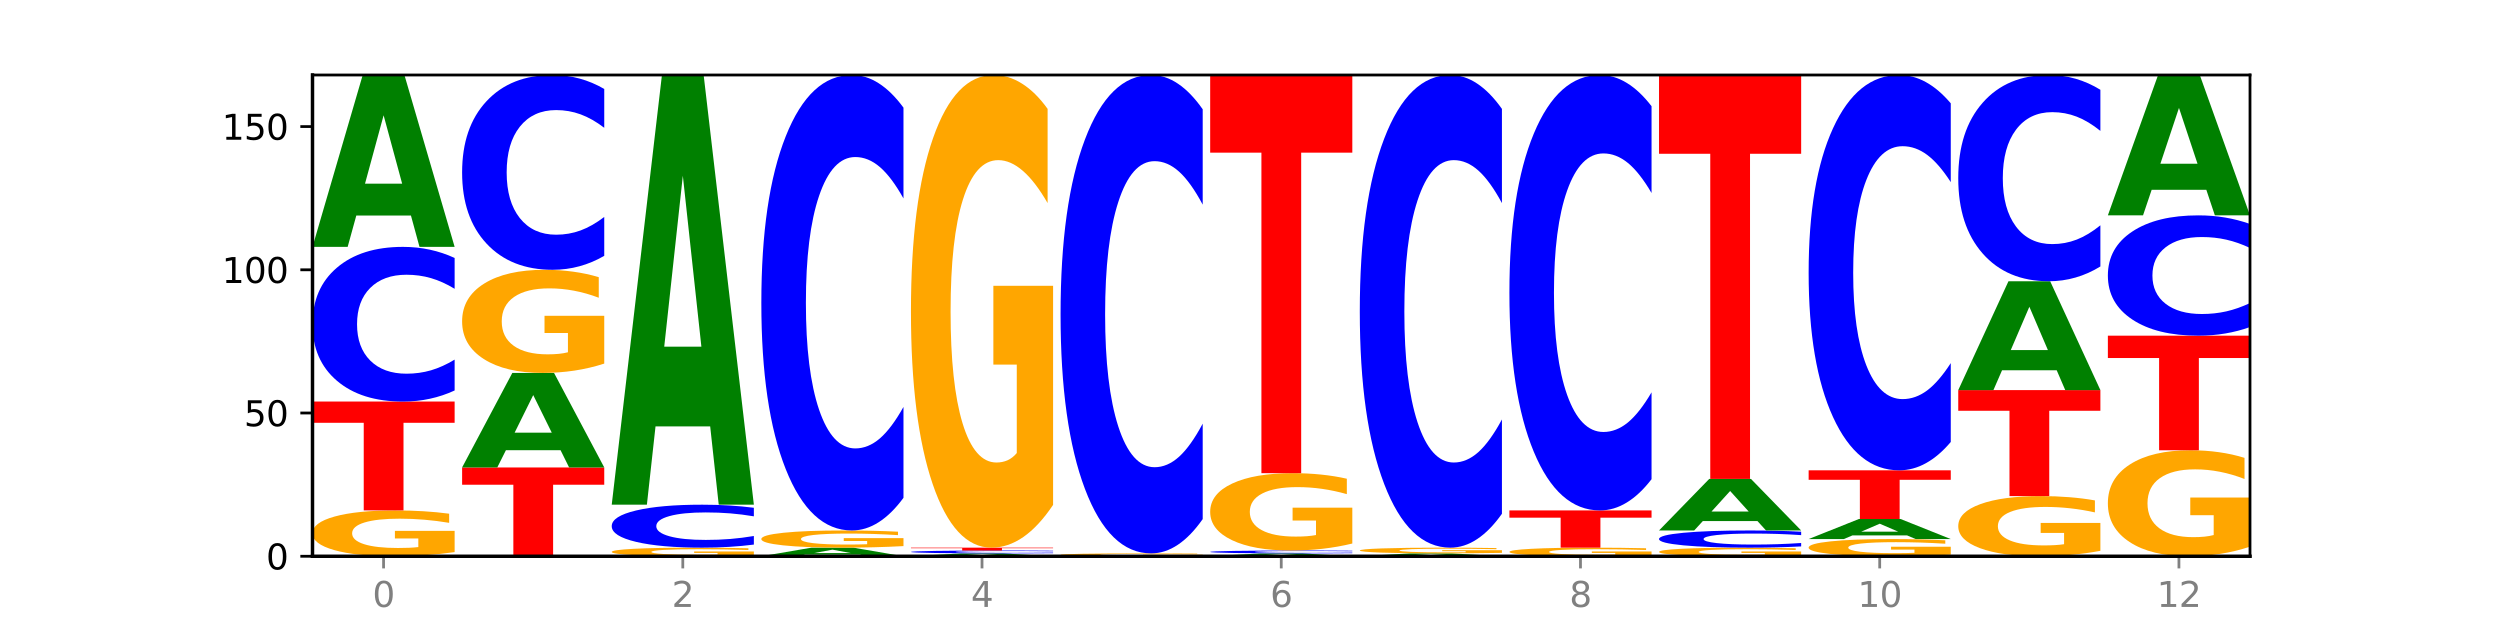 <?xml version="1.0" encoding="utf-8" standalone="no"?>
<!DOCTYPE svg PUBLIC "-//W3C//DTD SVG 1.1//EN"
  "http://www.w3.org/Graphics/SVG/1.1/DTD/svg11.dtd">
<svg xmlns:xlink="http://www.w3.org/1999/xlink" width="720pt" height="180pt" viewBox="0 0 720 180" xmlns="http://www.w3.org/2000/svg" version="1.1">
 <defs>
  <style type="text/css">*{stroke-linejoin: round; stroke-linecap: butt}</style>
 </defs>
 <g id="figure_1">
  <g id="patch_1">
   <path d="M 0 180 
L 720 180 
L 720 0 
L 0 0 
z
" style="fill: #ffffff"/>
  </g>
  <g id="axes_1">
   <g id="patch_2">
    <path d="M 90 160.2 
L 648 160.2 
L 648 21.6 
L 90 21.6 
z
" style="fill: #ffffff"/>
   </g>
   <g id="line2d_1">
    <path d="M 90 160.2 
L 648 160.2 
" clip-path="url(#pd746d2ed8f)" style="fill: none; stroke: #000000; stroke-width: 0.5; stroke-linecap: square"/>
   </g>
   <g id="patch_3">
    <path d="M 130.934 159.006 
Q 126.806 159.603 122.366 159.903 
Q 117.926 160.2 113.192 160.2 
Q 102.495 160.2 96.247 158.422 
Q 90 156.644 90 153.604 
Q 90 150.528 96.358 148.764 
Q 102.724 147 113.797 147 
Q 118.063 147 121.971 147.24 
Q 125.889 147.477 129.356 147.946 
L 129.356 150.577 
Q 125.779 149.975 122.237 149.678 
Q 118.696 149.378 115.137 149.378 
Q 108.55 149.378 104.981 150.474 
Q 101.412 151.567 101.412 153.604 
Q 101.412 155.622 104.853 156.723 
Q 108.293 157.822 114.623 157.822 
Q 116.348 157.822 117.825 157.76 
Q 119.302 157.694 120.476 157.558 
L 120.476 155.087 
L 113.733 155.087 
L 113.733 152.887 
L 130.934 152.887 
L 130.934 159.006 
z
" clip-path="url(#pd746d2ed8f)" style="fill: #ffa600"/>
   </g>
   <g id="patch_4">
    <path d="M 90 115.65 
L 130.934 115.65 
L 130.934 121.764 
L 116.208 121.764 
L 116.208 147 
L 104.755 147 
L 104.755 121.764 
L 90 121.764 
L 90 115.65 
z
" clip-path="url(#pd746d2ed8f)" style="fill: #ff0000"/>
   </g>
   <g id="patch_5">
    <path d="M 130.934 112.457 
Q 127.51 114.04 123.808 114.84 
Q 120.105 115.65 116.073 115.65 
Q 104.047 115.65 97.024 109.65 
Q 90 103.65 90 93.389 
Q 90 83.091 97.024 77.1 
Q 104.047 71.1 116.073 71.1 
Q 120.105 71.1 123.808 71.91 
Q 127.51 72.71 130.934 74.293 
L 130.934 83.174 
Q 127.479 81.076 124.127 80.1 
Q 120.776 79.125 117.073 79.125 
Q 110.431 79.125 106.625 82.925 
Q 102.83 86.717 102.83 93.389 
Q 102.83 100.033 106.625 103.834 
Q 110.431 107.625 117.073 107.625 
Q 120.776 107.625 124.127 106.65 
Q 127.479 105.665 130.934 103.567 
L 130.934 112.457 
z
" clip-path="url(#pd746d2ed8f)" style="fill: #0000ff"/>
   </g>
   <g id="patch_6">
    <path d="M 118.355 62.083 
L 102.613 62.083 
L 100.127 71.1 
L 90 71.1 
L 104.462 21.6 
L 116.472 21.6 
L 130.934 71.1 
L 120.816 71.1 
L 118.355 62.083 
z
M 105.123 52.896 
L 115.819 52.896 
L 110.48 33.206 
L 105.123 52.896 
z
" clip-path="url(#pd746d2ed8f)" style="fill: #008000"/>
   </g>
   <g id="patch_7">
    <path d="M 133.089 134.625 
L 174.023 134.625 
L 174.023 139.613 
L 159.296 139.613 
L 159.296 160.2 
L 147.844 160.2 
L 147.844 139.613 
L 133.089 139.613 
L 133.089 134.625 
z
" clip-path="url(#pd746d2ed8f)" style="fill: #ff0000"/>
   </g>
   <g id="patch_8">
    <path d="M 161.444 129.665 
L 145.701 129.665 
L 143.216 134.625 
L 133.089 134.625 
L 147.551 107.4 
L 159.561 107.4 
L 174.023 134.625 
L 163.905 134.625 
L 161.444 129.665 
z
M 148.212 124.613 
L 158.908 124.613 
L 153.569 113.783 
L 148.212 124.613 
z
" clip-path="url(#pd746d2ed8f)" style="fill: #008000"/>
   </g>
   <g id="patch_9">
    <path d="M 174.023 104.713 
Q 169.895 106.056 165.455 106.731 
Q 161.014 107.4 156.281 107.4 
Q 145.584 107.4 139.336 103.4 
Q 133.089 99.4 133.089 92.559 
Q 133.089 85.639 139.446 81.669 
Q 145.813 77.7 156.886 77.7 
Q 161.152 77.7 165.06 78.24 
Q 168.977 78.774 172.445 79.829 
L 172.445 85.749 
Q 168.867 84.393 165.326 83.725 
Q 161.785 83.05 158.226 83.05 
Q 151.639 83.05 148.07 85.516 
Q 144.501 87.976 144.501 92.559 
Q 144.501 97.099 147.941 99.578 
Q 151.382 102.05 157.712 102.05 
Q 159.437 102.05 160.914 101.909 
Q 162.391 101.762 163.565 101.455 
L 163.565 95.897 
L 156.822 95.897 
L 156.822 90.946 
L 174.023 90.946 
L 174.023 104.713 
z
" clip-path="url(#pd746d2ed8f)" style="fill: #ffa600"/>
   </g>
   <g id="patch_10">
    <path d="M 174.023 73.679 
Q 170.599 75.672 166.897 76.68 
Q 163.194 77.7 159.161 77.7 
Q 147.136 77.7 140.112 70.144 
Q 133.089 62.589 133.089 49.667 
Q 133.089 36.7 140.112 29.156 
Q 147.136 21.6 159.161 21.6 
Q 163.194 21.6 166.897 22.62 
Q 170.599 23.628 174.023 25.621 
L 174.023 36.804 
Q 170.568 34.162 167.216 32.934 
Q 163.864 31.705 160.162 31.705 
Q 153.52 31.705 149.714 36.491 
Q 145.919 41.266 145.919 49.667 
Q 145.919 58.034 149.714 62.82 
Q 153.52 67.595 160.162 67.595 
Q 163.864 67.595 167.216 66.366 
Q 170.568 65.126 174.023 62.484 
L 174.023 73.679 
z
" clip-path="url(#pd746d2ed8f)" style="fill: #0000ff"/>
   </g>
   <g id="patch_11">
    <path d="M 217.112 159.976 
Q 212.984 160.088 208.543 160.144 
Q 204.103 160.2 199.369 160.2 
Q 188.673 160.2 182.425 159.867 
Q 176.178 159.533 176.178 158.963 
Q 176.178 158.387 182.535 158.056 
Q 188.902 157.725 199.975 157.725 
Q 204.241 157.725 208.149 157.77 
Q 212.066 157.814 215.534 157.902 
L 215.534 158.396 
Q 211.956 158.283 208.415 158.227 
Q 204.874 158.171 201.314 158.171 
Q 194.727 158.171 191.159 158.376 
Q 187.59 158.581 187.59 158.963 
Q 187.59 159.342 191.03 159.548 
Q 194.471 159.754 200.801 159.754 
Q 202.525 159.754 204.002 159.742 
Q 205.479 159.73 206.654 159.705 
L 206.654 159.241 
L 199.911 159.241 
L 199.911 158.829 
L 217.112 158.829 
L 217.112 159.976 
z
" clip-path="url(#pd746d2ed8f)" style="fill: #ffa600"/>
   </g>
   <g id="patch_12">
    <path d="M 217.112 156.838 
Q 213.688 157.278 209.985 157.5 
Q 206.283 157.725 202.25 157.725 
Q 190.225 157.725 183.201 156.058 
Q 176.178 154.392 176.178 151.541 
Q 176.178 148.681 183.201 147.017 
Q 190.225 145.35 202.25 145.35 
Q 206.283 145.35 209.985 145.575 
Q 213.688 145.797 217.112 146.237 
L 217.112 148.704 
Q 213.657 148.121 210.305 147.85 
Q 206.953 147.579 203.251 147.579 
Q 196.609 147.579 192.803 148.635 
Q 189.008 149.688 189.008 151.541 
Q 189.008 153.387 192.803 154.443 
Q 196.609 155.496 203.251 155.496 
Q 206.953 155.496 210.305 155.225 
Q 213.657 154.951 217.112 154.369 
L 217.112 156.838 
z
" clip-path="url(#pd746d2ed8f)" style="fill: #0000ff"/>
   </g>
   <g id="patch_13">
    <path d="M 204.533 122.807 
L 188.79 122.807 
L 186.304 145.35 
L 176.178 145.35 
L 190.64 21.6 
L 202.65 21.6 
L 217.112 145.35 
L 206.993 145.35 
L 204.533 122.807 
z
M 191.301 99.839 
L 201.997 99.839 
L 196.657 50.615 
L 191.301 99.839 
z
" clip-path="url(#pd746d2ed8f)" style="fill: #008000"/>
   </g>
   <g id="patch_14">
    <path d="M 247.622 159.749 
L 231.879 159.749 
L 229.393 160.2 
L 219.266 160.2 
L 233.729 157.725 
L 245.739 157.725 
L 260.201 160.2 
L 250.082 160.2 
L 247.622 159.749 
z
M 234.39 159.29 
L 245.086 159.29 
L 239.746 158.305 
L 234.39 159.29 
z
" clip-path="url(#pd746d2ed8f)" style="fill: #008000"/>
   </g>
   <g id="patch_15">
    <path d="M 260.201 157.277 
Q 256.072 157.501 251.632 157.614 
Q 247.192 157.725 242.458 157.725 
Q 231.761 157.725 225.514 157.058 
Q 219.266 156.392 219.266 155.252 
Q 219.266 154.098 225.624 153.437 
Q 231.991 152.775 243.064 152.775 
Q 247.33 152.775 251.238 152.865 
Q 255.155 152.954 258.623 153.13 
L 258.623 154.117 
Q 255.045 153.891 251.504 153.779 
Q 247.963 153.667 244.403 153.667 
Q 237.816 153.667 234.248 154.078 
Q 230.679 154.488 230.679 155.252 
Q 230.679 156.008 234.119 156.421 
Q 237.559 156.833 243.889 156.833 
Q 245.614 156.833 247.091 156.81 
Q 248.568 156.785 249.742 156.734 
L 249.742 155.808 
L 243 155.808 
L 243 154.983 
L 260.201 154.983 
L 260.201 157.277 
z
" clip-path="url(#pd746d2ed8f)" style="fill: #ffa600"/>
   </g>
   <g id="patch_16">
    <path d="M 260.201 143.372 
Q 256.777 148.033 253.074 150.39 
Q 249.372 152.775 245.339 152.775 
Q 233.313 152.775 226.29 135.108 
Q 219.266 117.441 219.266 87.228 
Q 219.266 56.907 226.29 39.267 
Q 233.313 21.6 245.339 21.6 
Q 249.372 21.6 253.074 23.985 
Q 256.777 26.342 260.201 31.003 
L 260.201 57.151 
Q 256.746 50.973 253.394 48.101 
Q 250.042 45.228 246.339 45.228 
Q 239.697 45.228 235.892 56.419 
Q 232.096 67.583 232.096 87.228 
Q 232.096 106.792 235.892 117.983 
Q 239.697 129.147 246.339 129.147 
Q 250.042 129.147 253.394 126.274 
Q 256.746 123.375 260.201 117.197 
L 260.201 143.372 
z
" clip-path="url(#pd746d2ed8f)" style="fill: #0000ff"/>
   </g>
   <g id="patch_17">
    <path d="M 290.71 160.05 
L 274.968 160.05 
L 272.482 160.2 
L 262.355 160.2 
L 276.817 159.375 
L 288.827 159.375 
L 303.29 160.2 
L 293.171 160.2 
L 290.71 160.05 
z
M 277.479 159.897 
L 288.175 159.897 
L 282.835 159.568 
L 277.479 159.897 
z
" clip-path="url(#pd746d2ed8f)" style="fill: #008000"/>
   </g>
   <g id="patch_18">
    <path d="M 303.29 159.316 
Q 299.865 159.345 296.163 159.36 
Q 292.46 159.375 288.428 159.375 
Q 276.402 159.375 269.379 159.264 
Q 262.355 159.153 262.355 158.963 
Q 262.355 158.772 269.379 158.661 
Q 276.402 158.55 288.428 158.55 
Q 292.46 158.55 296.163 158.565 
Q 299.865 158.58 303.29 158.609 
L 303.29 158.774 
Q 299.835 158.735 296.483 158.717 
Q 293.131 158.699 289.428 158.699 
Q 282.786 158.699 278.981 158.769 
Q 275.185 158.839 275.185 158.963 
Q 275.185 159.086 278.981 159.156 
Q 282.786 159.226 289.428 159.226 
Q 293.131 159.226 296.483 159.208 
Q 299.835 159.19 303.29 159.151 
L 303.29 159.316 
z
" clip-path="url(#pd746d2ed8f)" style="fill: #0000ff"/>
   </g>
   <g id="patch_19">
    <path d="M 262.355 157.725 
L 303.29 157.725 
L 303.29 157.886 
L 288.563 157.886 
L 288.563 158.55 
L 277.111 158.55 
L 277.111 157.886 
L 262.355 157.886 
L 262.355 157.725 
z
" clip-path="url(#pd746d2ed8f)" style="fill: #ff0000"/>
   </g>
   <g id="patch_20">
    <path d="M 303.29 145.409 
Q 299.161 151.567 294.721 154.66 
Q 290.281 157.725 285.547 157.725 
Q 274.85 157.725 268.603 139.391 
Q 262.355 121.058 262.355 89.705 
Q 262.355 57.986 268.713 39.793 
Q 275.08 21.6 286.153 21.6 
Q 290.418 21.6 294.327 24.074 
Q 298.244 26.521 301.712 31.357 
L 301.712 58.492 
Q 298.134 52.278 294.593 49.213 
Q 291.051 46.12 287.492 46.12 
Q 280.905 46.12 277.336 57.424 
Q 273.768 68.7 273.768 89.705 
Q 273.768 110.513 277.208 121.873 
Q 280.648 133.205 286.978 133.205 
Q 288.703 133.205 290.18 132.558 
Q 291.657 131.883 292.831 130.478 
L 292.831 105.002 
L 286.088 105.002 
L 286.088 82.309 
L 303.29 82.309 
L 303.29 145.409 
z
" clip-path="url(#pd746d2ed8f)" style="fill: #ffa600"/>
   </g>
   <g id="patch_21">
    <path d="M 346.378 160.125 
Q 342.25 160.163 337.81 160.181 
Q 333.37 160.2 328.636 160.2 
Q 317.939 160.2 311.692 160.089 
Q 305.444 159.978 305.444 159.788 
Q 305.444 159.596 311.802 159.485 
Q 318.168 159.375 329.241 159.375 
Q 333.507 159.375 337.415 159.39 
Q 341.333 159.405 344.8 159.434 
L 344.8 159.599 
Q 341.223 159.561 337.681 159.542 
Q 334.14 159.524 330.581 159.524 
Q 323.994 159.524 320.425 159.592 
Q 316.856 159.66 316.856 159.788 
Q 316.856 159.914 320.297 159.983 
Q 323.737 160.051 330.067 160.051 
Q 331.792 160.051 333.269 160.047 
Q 334.746 160.043 335.92 160.035 
L 335.92 159.88 
L 329.177 159.88 
L 329.177 159.743 
L 346.378 159.743 
L 346.378 160.125 
z
" clip-path="url(#pd746d2ed8f)" style="fill: #ffa600"/>
   </g>
   <g id="patch_22">
    <path d="M 346.378 149.499 
Q 342.954 154.394 339.252 156.871 
Q 335.549 159.375 331.517 159.375 
Q 319.491 159.375 312.468 140.819 
Q 305.444 122.263 305.444 90.53 
Q 305.444 58.683 312.468 40.156 
Q 319.491 21.6 331.517 21.6 
Q 335.549 21.6 339.252 24.104 
Q 342.954 26.581 346.378 31.476 
L 346.378 58.94 
Q 342.923 52.451 339.571 49.434 
Q 336.22 46.417 332.517 46.417 
Q 325.875 46.417 322.069 58.171 
Q 318.274 69.897 318.274 90.53 
Q 318.274 111.078 322.069 122.832 
Q 325.875 134.558 332.517 134.558 
Q 336.22 134.558 339.571 131.541 
Q 342.923 128.496 346.378 122.007 
L 346.378 149.499 
z
" clip-path="url(#pd746d2ed8f)" style="fill: #0000ff"/>
   </g>
   <g id="patch_23">
    <path d="M 376.888 160.05 
L 361.145 160.05 
L 358.66 160.2 
L 348.533 160.2 
L 362.995 159.375 
L 375.005 159.375 
L 389.467 160.2 
L 379.349 160.2 
L 376.888 160.05 
z
M 363.656 159.897 
L 374.352 159.897 
L 369.013 159.568 
L 363.656 159.897 
z
" clip-path="url(#pd746d2ed8f)" style="fill: #008000"/>
   </g>
   <g id="patch_24">
    <path d="M 389.467 159.316 
Q 386.043 159.345 382.341 159.36 
Q 378.638 159.375 374.605 159.375 
Q 362.58 159.375 355.556 159.264 
Q 348.533 159.153 348.533 158.963 
Q 348.533 158.772 355.556 158.661 
Q 362.58 158.55 374.605 158.55 
Q 378.638 158.55 382.341 158.565 
Q 386.043 158.58 389.467 158.609 
L 389.467 158.774 
Q 386.012 158.735 382.66 158.717 
Q 379.308 158.699 375.606 158.699 
Q 368.964 158.699 365.158 158.769 
Q 361.363 158.839 361.363 158.963 
Q 361.363 159.086 365.158 159.156 
Q 368.964 159.226 375.606 159.226 
Q 379.308 159.226 382.66 159.208 
Q 386.012 159.19 389.467 159.151 
L 389.467 159.316 
z
" clip-path="url(#pd746d2ed8f)" style="fill: #0000ff"/>
   </g>
   <g id="patch_25">
    <path d="M 389.467 156.535 
Q 385.339 157.542 380.899 158.048 
Q 376.458 158.55 371.725 158.55 
Q 361.028 158.55 354.78 155.55 
Q 348.533 152.55 348.533 147.419 
Q 348.533 142.229 354.89 139.252 
Q 361.257 136.275 372.33 136.275 
Q 376.596 136.275 380.504 136.68 
Q 384.421 137.08 387.889 137.872 
L 387.889 142.312 
Q 384.311 141.295 380.77 140.793 
Q 377.229 140.287 373.67 140.287 
Q 367.083 140.287 363.514 142.137 
Q 359.945 143.982 359.945 147.419 
Q 359.945 150.824 363.386 152.683 
Q 366.826 154.538 373.156 154.538 
Q 374.881 154.538 376.358 154.432 
Q 377.835 154.321 379.009 154.091 
L 379.009 149.923 
L 372.266 149.923 
L 372.266 146.209 
L 389.467 146.209 
L 389.467 156.535 
z
" clip-path="url(#pd746d2ed8f)" style="fill: #ffa600"/>
   </g>
   <g id="patch_26">
    <path d="M 348.533 21.6 
L 389.467 21.6 
L 389.467 43.965 
L 374.74 43.965 
L 374.74 136.275 
L 363.288 136.275 
L 363.288 43.965 
L 348.533 43.965 
L 348.533 21.6 
z
" clip-path="url(#pd746d2ed8f)" style="fill: #ff0000"/>
   </g>
   <g id="patch_27">
    <path d="M 419.977 160.05 
L 404.234 160.05 
L 401.749 160.2 
L 391.622 160.2 
L 406.084 159.375 
L 418.094 159.375 
L 432.556 160.2 
L 422.437 160.2 
L 419.977 160.05 
z
M 406.745 159.897 
L 417.441 159.897 
L 412.101 159.568 
L 406.745 159.897 
z
" clip-path="url(#pd746d2ed8f)" style="fill: #008000"/>
   </g>
   <g id="patch_28">
    <path d="M 432.556 159.226 
Q 428.428 159.3 423.987 159.338 
Q 419.547 159.375 414.813 159.375 
Q 404.117 159.375 397.869 159.153 
Q 391.622 158.931 391.622 158.551 
Q 391.622 158.166 397.979 157.946 
Q 404.346 157.725 415.419 157.725 
Q 419.685 157.725 423.593 157.755 
Q 427.51 157.785 430.978 157.843 
L 430.978 158.172 
Q 427.4 158.097 423.859 158.06 
Q 420.318 158.022 416.758 158.022 
Q 410.171 158.022 406.603 158.159 
Q 403.034 158.296 403.034 158.551 
Q 403.034 158.803 406.474 158.94 
Q 409.915 159.078 416.245 159.078 
Q 417.969 159.078 419.446 159.07 
Q 420.923 159.062 422.098 159.045 
L 422.098 158.736 
L 415.355 158.736 
L 415.355 158.461 
L 432.556 158.461 
L 432.556 159.226 
z
" clip-path="url(#pd746d2ed8f)" style="fill: #ffa600"/>
   </g>
   <g id="patch_29">
    <path d="M 432.556 147.968 
Q 429.132 152.804 425.429 155.251 
Q 421.727 157.725 417.694 157.725 
Q 405.669 157.725 398.645 139.391 
Q 391.622 121.058 391.622 89.705 
Q 391.622 58.239 398.645 39.934 
Q 405.669 21.6 417.694 21.6 
Q 421.727 21.6 425.429 24.074 
Q 429.132 26.521 432.556 31.357 
L 432.556 58.492 
Q 429.101 52.081 425.749 49.101 
Q 422.397 46.12 418.695 46.12 
Q 412.053 46.12 408.247 57.733 
Q 404.452 69.318 404.452 89.705 
Q 404.452 110.007 408.247 121.62 
Q 412.053 133.205 418.695 133.205 
Q 422.397 133.205 425.749 130.224 
Q 429.101 127.216 432.556 120.805 
L 432.556 147.968 
z
" clip-path="url(#pd746d2ed8f)" style="fill: #0000ff"/>
   </g>
   <g id="patch_30">
    <path d="M 475.645 159.976 
Q 471.516 160.088 467.076 160.144 
Q 462.636 160.2 457.902 160.2 
Q 447.205 160.2 440.958 159.867 
Q 434.71 159.533 434.71 158.963 
Q 434.71 158.387 441.068 158.056 
Q 447.435 157.725 458.508 157.725 
Q 462.774 157.725 466.682 157.77 
Q 470.599 157.814 474.067 157.902 
L 474.067 158.396 
Q 470.489 158.283 466.948 158.227 
Q 463.407 158.171 459.847 158.171 
Q 453.26 158.171 449.692 158.376 
Q 446.123 158.581 446.123 158.963 
Q 446.123 159.342 449.563 159.548 
Q 453.003 159.754 459.333 159.754 
Q 461.058 159.754 462.535 159.742 
Q 464.012 159.73 465.186 159.705 
L 465.186 159.241 
L 458.444 159.241 
L 458.444 158.829 
L 475.645 158.829 
L 475.645 159.976 
z
" clip-path="url(#pd746d2ed8f)" style="fill: #ffa600"/>
   </g>
   <g id="patch_31">
    <path d="M 434.71 147 
L 475.645 147 
L 475.645 149.092 
L 460.918 149.092 
L 460.918 157.725 
L 449.466 157.725 
L 449.466 149.092 
L 434.71 149.092 
L 434.71 147 
z
" clip-path="url(#pd746d2ed8f)" style="fill: #ff0000"/>
   </g>
   <g id="patch_32">
    <path d="M 475.645 138.011 
Q 472.221 142.467 468.518 144.72 
Q 464.816 147 460.783 147 
Q 448.757 147 441.734 130.111 
Q 434.71 113.222 434.71 84.339 
Q 434.71 55.353 441.734 38.489 
Q 448.757 21.6 460.783 21.6 
Q 464.816 21.6 468.518 23.88 
Q 472.221 26.133 475.645 30.589 
L 475.645 55.586 
Q 472.19 49.68 468.838 46.934 
Q 465.486 44.188 461.783 44.188 
Q 455.142 44.188 451.336 54.886 
Q 447.54 65.559 447.54 84.339 
Q 447.54 103.041 451.336 113.74 
Q 455.142 124.412 461.783 124.412 
Q 465.486 124.412 468.838 121.666 
Q 472.19 118.894 475.645 112.988 
L 475.645 138.011 
z
" clip-path="url(#pd746d2ed8f)" style="fill: #0000ff"/>
   </g>
   <g id="patch_33">
    <path d="M 518.734 159.976 
Q 514.605 160.088 510.165 160.144 
Q 505.725 160.2 500.991 160.2 
Q 490.294 160.2 484.047 159.867 
Q 477.799 159.533 477.799 158.963 
Q 477.799 158.387 484.157 158.056 
Q 490.524 157.725 501.597 157.725 
Q 505.862 157.725 509.771 157.77 
Q 513.688 157.814 517.156 157.902 
L 517.156 158.396 
Q 513.578 158.283 510.037 158.227 
Q 506.495 158.171 502.936 158.171 
Q 496.349 158.171 492.78 158.376 
Q 489.212 158.581 489.212 158.963 
Q 489.212 159.342 492.652 159.548 
Q 496.092 159.754 502.422 159.754 
Q 504.147 159.754 505.624 159.742 
Q 507.101 159.73 508.275 159.705 
L 508.275 159.241 
L 501.532 159.241 
L 501.532 158.829 
L 518.734 158.829 
L 518.734 159.976 
z
" clip-path="url(#pd746d2ed8f)" style="fill: #ffa600"/>
   </g>
   <g id="patch_34">
    <path d="M 518.734 157.37 
Q 515.31 157.546 511.607 157.635 
Q 507.904 157.725 503.872 157.725 
Q 491.846 157.725 484.823 157.058 
Q 477.799 156.392 477.799 155.252 
Q 477.799 154.107 484.823 153.442 
Q 491.846 152.775 503.872 152.775 
Q 507.904 152.775 511.607 152.865 
Q 515.31 152.954 518.734 153.13 
L 518.734 154.117 
Q 515.279 153.883 511.927 153.775 
Q 508.575 153.667 504.872 153.667 
Q 498.23 153.667 494.425 154.089 
Q 490.629 154.51 490.629 155.252 
Q 490.629 155.99 494.425 156.412 
Q 498.23 156.833 504.872 156.833 
Q 508.575 156.833 511.927 156.725 
Q 515.279 156.616 518.734 156.382 
L 518.734 157.37 
z
" clip-path="url(#pd746d2ed8f)" style="fill: #0000ff"/>
   </g>
   <g id="patch_35">
    <path d="M 506.154 150.07 
L 490.412 150.07 
L 487.926 152.775 
L 477.799 152.775 
L 492.261 137.925 
L 504.271 137.925 
L 518.734 152.775 
L 508.615 152.775 
L 506.154 150.07 
z
M 492.923 147.314 
L 503.619 147.314 
L 498.279 141.407 
L 492.923 147.314 
z
" clip-path="url(#pd746d2ed8f)" style="fill: #008000"/>
   </g>
   <g id="patch_36">
    <path d="M 477.799 21.6 
L 518.734 21.6 
L 518.734 44.287 
L 504.007 44.287 
L 504.007 137.925 
L 492.555 137.925 
L 492.555 44.287 
L 477.799 44.287 
L 477.799 21.6 
z
" clip-path="url(#pd746d2ed8f)" style="fill: #ff0000"/>
   </g>
   <g id="patch_37">
    <path d="M 561.822 159.752 
Q 557.694 159.976 553.254 160.089 
Q 548.814 160.2 544.08 160.2 
Q 533.383 160.2 527.136 159.533 
Q 520.888 158.867 520.888 157.727 
Q 520.888 156.573 527.246 155.912 
Q 533.612 155.25 544.685 155.25 
Q 548.951 155.25 552.859 155.34 
Q 556.777 155.429 560.244 155.605 
L 560.244 156.592 
Q 556.667 156.366 553.125 156.254 
Q 549.584 156.142 546.025 156.142 
Q 539.438 156.142 535.869 156.553 
Q 532.3 156.963 532.3 157.727 
Q 532.3 158.483 535.741 158.896 
Q 539.181 159.308 545.511 159.308 
Q 547.236 159.308 548.713 159.285 
Q 550.19 159.26 551.364 159.209 
L 551.364 158.283 
L 544.621 158.283 
L 544.621 157.458 
L 561.822 157.458 
L 561.822 159.752 
z
" clip-path="url(#pd746d2ed8f)" style="fill: #ffa600"/>
   </g>
   <g id="patch_38">
    <path d="M 549.243 154.198 
L 533.501 154.198 
L 531.015 155.25 
L 520.888 155.25 
L 535.35 149.475 
L 547.36 149.475 
L 561.822 155.25 
L 551.704 155.25 
L 549.243 154.198 
z
M 536.011 153.126 
L 546.707 153.126 
L 541.368 150.829 
L 536.011 153.126 
z
" clip-path="url(#pd746d2ed8f)" style="fill: #008000"/>
   </g>
   <g id="patch_39">
    <path d="M 520.888 135.45 
L 561.822 135.45 
L 561.822 138.185 
L 547.096 138.185 
L 547.096 149.475 
L 535.643 149.475 
L 535.643 138.185 
L 520.888 138.185 
L 520.888 135.45 
z
" clip-path="url(#pd746d2ed8f)" style="fill: #ff0000"/>
   </g>
   <g id="patch_40">
    <path d="M 561.822 127.289 
Q 558.398 131.334 554.696 133.38 
Q 550.993 135.45 546.961 135.45 
Q 534.935 135.45 527.912 120.116 
Q 520.888 104.783 520.888 78.56 
Q 520.888 52.244 527.912 36.934 
Q 534.935 21.6 546.961 21.6 
Q 550.993 21.6 554.696 23.67 
Q 558.398 25.716 561.822 29.761 
L 561.822 52.455 
Q 558.367 47.093 555.015 44.6 
Q 551.664 42.108 547.961 42.108 
Q 541.319 42.108 537.513 51.82 
Q 533.718 61.51 533.718 78.56 
Q 533.718 95.54 537.513 105.253 
Q 541.319 114.942 547.961 114.942 
Q 551.664 114.942 555.015 112.45 
Q 558.367 109.933 561.822 104.571 
L 561.822 127.289 
z
" clip-path="url(#pd746d2ed8f)" style="fill: #0000ff"/>
   </g>
   <g id="patch_41">
    <path d="M 604.911 158.632 
Q 600.783 159.416 596.343 159.81 
Q 591.902 160.2 587.169 160.2 
Q 576.472 160.2 570.224 157.867 
Q 563.977 155.533 563.977 151.543 
Q 563.977 147.506 570.334 145.19 
Q 576.701 142.875 587.774 142.875 
Q 592.04 142.875 595.948 143.19 
Q 599.865 143.501 603.333 144.117 
L 603.333 147.57 
Q 599.755 146.779 596.214 146.389 
Q 592.673 145.996 589.114 145.996 
Q 582.527 145.996 578.958 147.434 
Q 575.389 148.869 575.389 151.543 
Q 575.389 154.191 578.83 155.637 
Q 582.27 157.079 588.6 157.079 
Q 590.325 157.079 591.802 156.997 
Q 593.279 156.911 594.453 156.732 
L 594.453 153.49 
L 587.71 153.49 
L 587.71 150.602 
L 604.911 150.602 
L 604.911 158.632 
z
" clip-path="url(#pd746d2ed8f)" style="fill: #ffa600"/>
   </g>
   <g id="patch_42">
    <path d="M 563.977 112.35 
L 604.911 112.35 
L 604.911 118.303 
L 590.184 118.303 
L 590.184 142.875 
L 578.732 142.875 
L 578.732 118.303 
L 563.977 118.303 
L 563.977 112.35 
z
" clip-path="url(#pd746d2ed8f)" style="fill: #ff0000"/>
   </g>
   <g id="patch_43">
    <path d="M 592.332 106.639 
L 576.589 106.639 
L 574.104 112.35 
L 563.977 112.35 
L 578.439 81 
L 590.449 81 
L 604.911 112.35 
L 594.793 112.35 
L 592.332 106.639 
z
M 579.1 100.821 
L 589.796 100.821 
L 584.457 88.35 
L 579.1 100.821 
z
" clip-path="url(#pd746d2ed8f)" style="fill: #008000"/>
   </g>
   <g id="patch_44">
    <path d="M 604.911 76.742 
Q 601.487 78.853 597.785 79.92 
Q 594.082 81 590.049 81 
Q 578.024 81 571 73 
Q 563.977 65 563.977 51.318 
Q 563.977 37.588 571 29.6 
Q 578.024 21.6 590.049 21.6 
Q 594.082 21.6 597.785 22.68 
Q 601.487 23.747 604.911 25.858 
L 604.911 37.698 
Q 601.456 34.901 598.104 33.6 
Q 594.752 32.3 591.05 32.3 
Q 584.408 32.3 580.602 37.367 
Q 576.807 42.423 576.807 51.318 
Q 576.807 60.177 580.602 65.245 
Q 584.408 70.3 591.05 70.3 
Q 594.752 70.3 598.104 69 
Q 601.456 67.687 604.911 64.889 
L 604.911 76.742 
z
" clip-path="url(#pd746d2ed8f)" style="fill: #0000ff"/>
   </g>
   <g id="patch_45">
    <path d="M 648 157.438 
Q 643.872 158.819 639.431 159.513 
Q 634.991 160.2 630.257 160.2 
Q 619.561 160.2 613.313 156.089 
Q 607.066 151.978 607.066 144.947 
Q 607.066 137.834 613.423 133.755 
Q 619.79 129.675 630.863 129.675 
Q 635.129 129.675 639.037 130.23 
Q 642.954 130.778 646.422 131.863 
L 646.422 137.948 
Q 642.844 136.554 639.303 135.867 
Q 635.762 135.173 632.202 135.173 
Q 625.615 135.173 622.047 137.708 
Q 618.478 140.237 618.478 144.947 
Q 618.478 149.613 621.918 152.16 
Q 625.359 154.702 631.689 154.702 
Q 633.413 154.702 634.89 154.557 
Q 636.367 154.405 637.542 154.09 
L 637.542 148.377 
L 630.799 148.377 
L 630.799 143.289 
L 648 143.289 
L 648 157.438 
z
" clip-path="url(#pd746d2ed8f)" style="fill: #ffa600"/>
   </g>
   <g id="patch_46">
    <path d="M 607.066 96.675 
L 648 96.675 
L 648 103.111 
L 633.273 103.111 
L 633.273 129.675 
L 621.821 129.675 
L 621.821 103.111 
L 607.066 103.111 
L 607.066 96.675 
z
" clip-path="url(#pd746d2ed8f)" style="fill: #ff0000"/>
   </g>
   <g id="patch_47">
    <path d="M 648 94.191 
Q 644.576 95.422 640.873 96.045 
Q 637.171 96.675 633.138 96.675 
Q 621.113 96.675 614.089 92.008 
Q 607.066 87.341 607.066 79.361 
Q 607.066 71.351 614.089 66.692 
Q 621.113 62.025 633.138 62.025 
Q 637.171 62.025 640.873 62.655 
Q 644.576 63.278 648 64.509 
L 648 71.416 
Q 644.545 69.784 641.193 69.025 
Q 637.841 68.266 634.139 68.266 
Q 627.497 68.266 623.691 71.223 
Q 619.896 74.171 619.896 79.361 
Q 619.896 84.529 623.691 87.485 
Q 627.497 90.434 634.139 90.434 
Q 637.841 90.434 641.193 89.675 
Q 644.545 88.909 648 87.277 
L 648 94.191 
z
" clip-path="url(#pd746d2ed8f)" style="fill: #0000ff"/>
   </g>
   <g id="patch_48">
    <path d="M 635.421 54.661 
L 619.678 54.661 
L 617.193 62.025 
L 607.066 62.025 
L 621.528 21.6 
L 633.538 21.6 
L 648 62.025 
L 637.881 62.025 
L 635.421 54.661 
z
M 622.189 47.158 
L 632.885 47.158 
L 627.545 31.078 
L 622.189 47.158 
z
" clip-path="url(#pd746d2ed8f)" style="fill: #008000"/>
   </g>
   <g id="matplotlib.axis_1">
    <g id="xtick_1">
     <g id="line2d_2">
      <defs>
       <path id="m2ed5e6f981" d="M 0 0 
L 0 3.5 
" style="stroke: #808080; stroke-width: 0.8"/>
      </defs>
      <g>
       <use xlink:href="#m2ed5e6f981" x="110.467" y="160.2" style="fill: #808080; stroke: #808080; stroke-width: 0.8"/>
      </g>
     </g>
     <g id="text_1">
      <!-- 0 -->
      <g style="fill: #808080" transform="translate(107.286 174.798) scale(0.1 -0.1)">
       <defs>
        <path id="DejaVuSans-30" d="M 2034 4250 
Q 1547 4250 1301 3770 
Q 1056 3291 1056 2328 
Q 1056 1369 1301 889 
Q 1547 409 2034 409 
Q 2525 409 2770 889 
Q 3016 1369 3016 2328 
Q 3016 3291 2770 3770 
Q 2525 4250 2034 4250 
z
M 2034 4750 
Q 2819 4750 3233 4129 
Q 3647 3509 3647 2328 
Q 3647 1150 3233 529 
Q 2819 -91 2034 -91 
Q 1250 -91 836 529 
Q 422 1150 422 2328 
Q 422 3509 836 4129 
Q 1250 4750 2034 4750 
z
" transform="scale(0.016)"/>
       </defs>
       <use xlink:href="#DejaVuSans-30"/>
      </g>
     </g>
    </g>
    <g id="xtick_2">
     <g id="line2d_3">
      <g>
       <use xlink:href="#m2ed5e6f981" x="196.645" y="160.2" style="fill: #808080; stroke: #808080; stroke-width: 0.8"/>
      </g>
     </g>
     <g id="text_2">
      <!-- 2 -->
      <g style="fill: #808080" transform="translate(193.464 174.798) scale(0.1 -0.1)">
       <defs>
        <path id="DejaVuSans-32" d="M 1228 531 
L 3431 531 
L 3431 0 
L 469 0 
L 469 531 
Q 828 903 1448 1529 
Q 2069 2156 2228 2338 
Q 2531 2678 2651 2914 
Q 2772 3150 2772 3378 
Q 2772 3750 2511 3984 
Q 2250 4219 1831 4219 
Q 1534 4219 1204 4116 
Q 875 4013 500 3803 
L 500 4441 
Q 881 4594 1212 4672 
Q 1544 4750 1819 4750 
Q 2544 4750 2975 4387 
Q 3406 4025 3406 3419 
Q 3406 3131 3298 2873 
Q 3191 2616 2906 2266 
Q 2828 2175 2409 1742 
Q 1991 1309 1228 531 
z
" transform="scale(0.016)"/>
       </defs>
       <use xlink:href="#DejaVuSans-32"/>
      </g>
     </g>
    </g>
    <g id="xtick_3">
     <g id="line2d_4">
      <g>
       <use xlink:href="#m2ed5e6f981" x="282.822" y="160.2" style="fill: #808080; stroke: #808080; stroke-width: 0.8"/>
      </g>
     </g>
     <g id="text_3">
      <!-- 4 -->
      <g style="fill: #808080" transform="translate(279.641 174.798) scale(0.1 -0.1)">
       <defs>
        <path id="DejaVuSans-34" d="M 2419 4116 
L 825 1625 
L 2419 1625 
L 2419 4116 
z
M 2253 4666 
L 3047 4666 
L 3047 1625 
L 3713 1625 
L 3713 1100 
L 3047 1100 
L 3047 0 
L 2419 0 
L 2419 1100 
L 313 1100 
L 313 1709 
L 2253 4666 
z
" transform="scale(0.016)"/>
       </defs>
       <use xlink:href="#DejaVuSans-34"/>
      </g>
     </g>
    </g>
    <g id="xtick_4">
     <g id="line2d_5">
      <g>
       <use xlink:href="#m2ed5e6f981" x="369" y="160.2" style="fill: #808080; stroke: #808080; stroke-width: 0.8"/>
      </g>
     </g>
     <g id="text_4">
      <!-- 6 -->
      <g style="fill: #808080" transform="translate(365.819 174.798) scale(0.1 -0.1)">
       <defs>
        <path id="DejaVuSans-36" d="M 2113 2584 
Q 1688 2584 1439 2293 
Q 1191 2003 1191 1497 
Q 1191 994 1439 701 
Q 1688 409 2113 409 
Q 2538 409 2786 701 
Q 3034 994 3034 1497 
Q 3034 2003 2786 2293 
Q 2538 2584 2113 2584 
z
M 3366 4563 
L 3366 3988 
Q 3128 4100 2886 4159 
Q 2644 4219 2406 4219 
Q 1781 4219 1451 3797 
Q 1122 3375 1075 2522 
Q 1259 2794 1537 2939 
Q 1816 3084 2150 3084 
Q 2853 3084 3261 2657 
Q 3669 2231 3669 1497 
Q 3669 778 3244 343 
Q 2819 -91 2113 -91 
Q 1303 -91 875 529 
Q 447 1150 447 2328 
Q 447 3434 972 4092 
Q 1497 4750 2381 4750 
Q 2619 4750 2861 4703 
Q 3103 4656 3366 4563 
z
" transform="scale(0.016)"/>
       </defs>
       <use xlink:href="#DejaVuSans-36"/>
      </g>
     </g>
    </g>
    <g id="xtick_5">
     <g id="line2d_6">
      <g>
       <use xlink:href="#m2ed5e6f981" x="455.178" y="160.2" style="fill: #808080; stroke: #808080; stroke-width: 0.8"/>
      </g>
     </g>
     <g id="text_5">
      <!-- 8 -->
      <g style="fill: #808080" transform="translate(451.996 174.798) scale(0.1 -0.1)">
       <defs>
        <path id="DejaVuSans-38" d="M 2034 2216 
Q 1584 2216 1326 1975 
Q 1069 1734 1069 1313 
Q 1069 891 1326 650 
Q 1584 409 2034 409 
Q 2484 409 2743 651 
Q 3003 894 3003 1313 
Q 3003 1734 2745 1975 
Q 2488 2216 2034 2216 
z
M 1403 2484 
Q 997 2584 770 2862 
Q 544 3141 544 3541 
Q 544 4100 942 4425 
Q 1341 4750 2034 4750 
Q 2731 4750 3128 4425 
Q 3525 4100 3525 3541 
Q 3525 3141 3298 2862 
Q 3072 2584 2669 2484 
Q 3125 2378 3379 2068 
Q 3634 1759 3634 1313 
Q 3634 634 3220 271 
Q 2806 -91 2034 -91 
Q 1263 -91 848 271 
Q 434 634 434 1313 
Q 434 1759 690 2068 
Q 947 2378 1403 2484 
z
M 1172 3481 
Q 1172 3119 1398 2916 
Q 1625 2713 2034 2713 
Q 2441 2713 2670 2916 
Q 2900 3119 2900 3481 
Q 2900 3844 2670 4047 
Q 2441 4250 2034 4250 
Q 1625 4250 1398 4047 
Q 1172 3844 1172 3481 
z
" transform="scale(0.016)"/>
       </defs>
       <use xlink:href="#DejaVuSans-38"/>
      </g>
     </g>
    </g>
    <g id="xtick_6">
     <g id="line2d_7">
      <g>
       <use xlink:href="#m2ed5e6f981" x="541.355" y="160.2" style="fill: #808080; stroke: #808080; stroke-width: 0.8"/>
      </g>
     </g>
     <g id="text_6">
      <!-- 10 -->
      <g style="fill: #808080" transform="translate(534.993 174.798) scale(0.1 -0.1)">
       <defs>
        <path id="DejaVuSans-31" d="M 794 531 
L 1825 531 
L 1825 4091 
L 703 3866 
L 703 4441 
L 1819 4666 
L 2450 4666 
L 2450 531 
L 3481 531 
L 3481 0 
L 794 0 
L 794 531 
z
" transform="scale(0.016)"/>
       </defs>
       <use xlink:href="#DejaVuSans-31"/>
       <use xlink:href="#DejaVuSans-30" x="63.623"/>
      </g>
     </g>
    </g>
    <g id="xtick_7">
     <g id="line2d_8">
      <g>
       <use xlink:href="#m2ed5e6f981" x="627.533" y="160.2" style="fill: #808080; stroke: #808080; stroke-width: 0.8"/>
      </g>
     </g>
     <g id="text_7">
      <!-- 12 -->
      <g style="fill: #808080" transform="translate(621.17 174.798) scale(0.1 -0.1)">
       <use xlink:href="#DejaVuSans-31"/>
       <use xlink:href="#DejaVuSans-32" x="63.623"/>
      </g>
     </g>
    </g>
   </g>
   <g id="matplotlib.axis_2">
    <g id="ytick_1">
     <g id="line2d_9">
      <defs>
       <path id="m7355b5b06c" d="M 0 0 
L -3.5 0 
" style="stroke: #000000; stroke-width: 0.8"/>
      </defs>
      <g>
       <use xlink:href="#m7355b5b06c" x="90" y="160.2" style="stroke: #000000; stroke-width: 0.8"/>
      </g>
     </g>
     <g id="text_8">
      <!-- 0 -->
      <g transform="translate(76.638 163.999) scale(0.1 -0.1)">
       <use xlink:href="#DejaVuSans-30"/>
      </g>
     </g>
    </g>
    <g id="ytick_2">
     <g id="line2d_10">
      <g>
       <use xlink:href="#m7355b5b06c" x="90" y="118.95" style="stroke: #000000; stroke-width: 0.8"/>
      </g>
     </g>
     <g id="text_9">
      <!-- 50 -->
      <g transform="translate(70.275 122.749) scale(0.1 -0.1)">
       <defs>
        <path id="DejaVuSans-35" d="M 691 4666 
L 3169 4666 
L 3169 4134 
L 1269 4134 
L 1269 2991 
Q 1406 3038 1543 3061 
Q 1681 3084 1819 3084 
Q 2600 3084 3056 2656 
Q 3513 2228 3513 1497 
Q 3513 744 3044 326 
Q 2575 -91 1722 -91 
Q 1428 -91 1123 -41 
Q 819 9 494 109 
L 494 744 
Q 775 591 1075 516 
Q 1375 441 1709 441 
Q 2250 441 2565 725 
Q 2881 1009 2881 1497 
Q 2881 1984 2565 2268 
Q 2250 2553 1709 2553 
Q 1456 2553 1204 2497 
Q 953 2441 691 2322 
L 691 4666 
z
" transform="scale(0.016)"/>
       </defs>
       <use xlink:href="#DejaVuSans-35"/>
       <use xlink:href="#DejaVuSans-30" x="63.623"/>
      </g>
     </g>
    </g>
    <g id="ytick_3">
     <g id="line2d_11">
      <g>
       <use xlink:href="#m7355b5b06c" x="90" y="77.7" style="stroke: #000000; stroke-width: 0.8"/>
      </g>
     </g>
     <g id="text_10">
      <!-- 100 -->
      <g transform="translate(63.913 81.499) scale(0.1 -0.1)">
       <use xlink:href="#DejaVuSans-31"/>
       <use xlink:href="#DejaVuSans-30" x="63.623"/>
       <use xlink:href="#DejaVuSans-30" x="127.246"/>
      </g>
     </g>
    </g>
    <g id="ytick_4">
     <g id="line2d_12">
      <g>
       <use xlink:href="#m7355b5b06c" x="90" y="36.45" style="stroke: #000000; stroke-width: 0.8"/>
      </g>
     </g>
     <g id="text_11">
      <!-- 150 -->
      <g transform="translate(63.913 40.249) scale(0.1 -0.1)">
       <use xlink:href="#DejaVuSans-31"/>
       <use xlink:href="#DejaVuSans-35" x="63.623"/>
       <use xlink:href="#DejaVuSans-30" x="127.246"/>
      </g>
     </g>
    </g>
   </g>
   <g id="patch_49">
    <path d="M 90 160.2 
L 90 21.6 
" style="fill: none; stroke: #000000; stroke-linejoin: miter; stroke-linecap: square"/>
   </g>
   <g id="patch_50">
    <path d="M 648 160.2 
L 648 21.6 
" style="fill: none; stroke: #000000; stroke-width: 0.8; stroke-linejoin: miter; stroke-linecap: square"/>
   </g>
   <g id="patch_51">
    <path d="M 90 160.2 
L 648 160.2 
" style="fill: none; stroke: #000000; stroke-linejoin: miter; stroke-linecap: square"/>
   </g>
   <g id="patch_52">
    <path d="M 90 21.6 
L 648 21.6 
" style="fill: none; stroke: #000000; stroke-width: 0.8; stroke-linejoin: miter; stroke-linecap: square"/>
   </g>
  </g>
 </g>
 <defs>
  <clipPath id="pd746d2ed8f">
   <rect x="90" y="21.6" width="558" height="138.6"/>
  </clipPath>
 </defs>
</svg>
